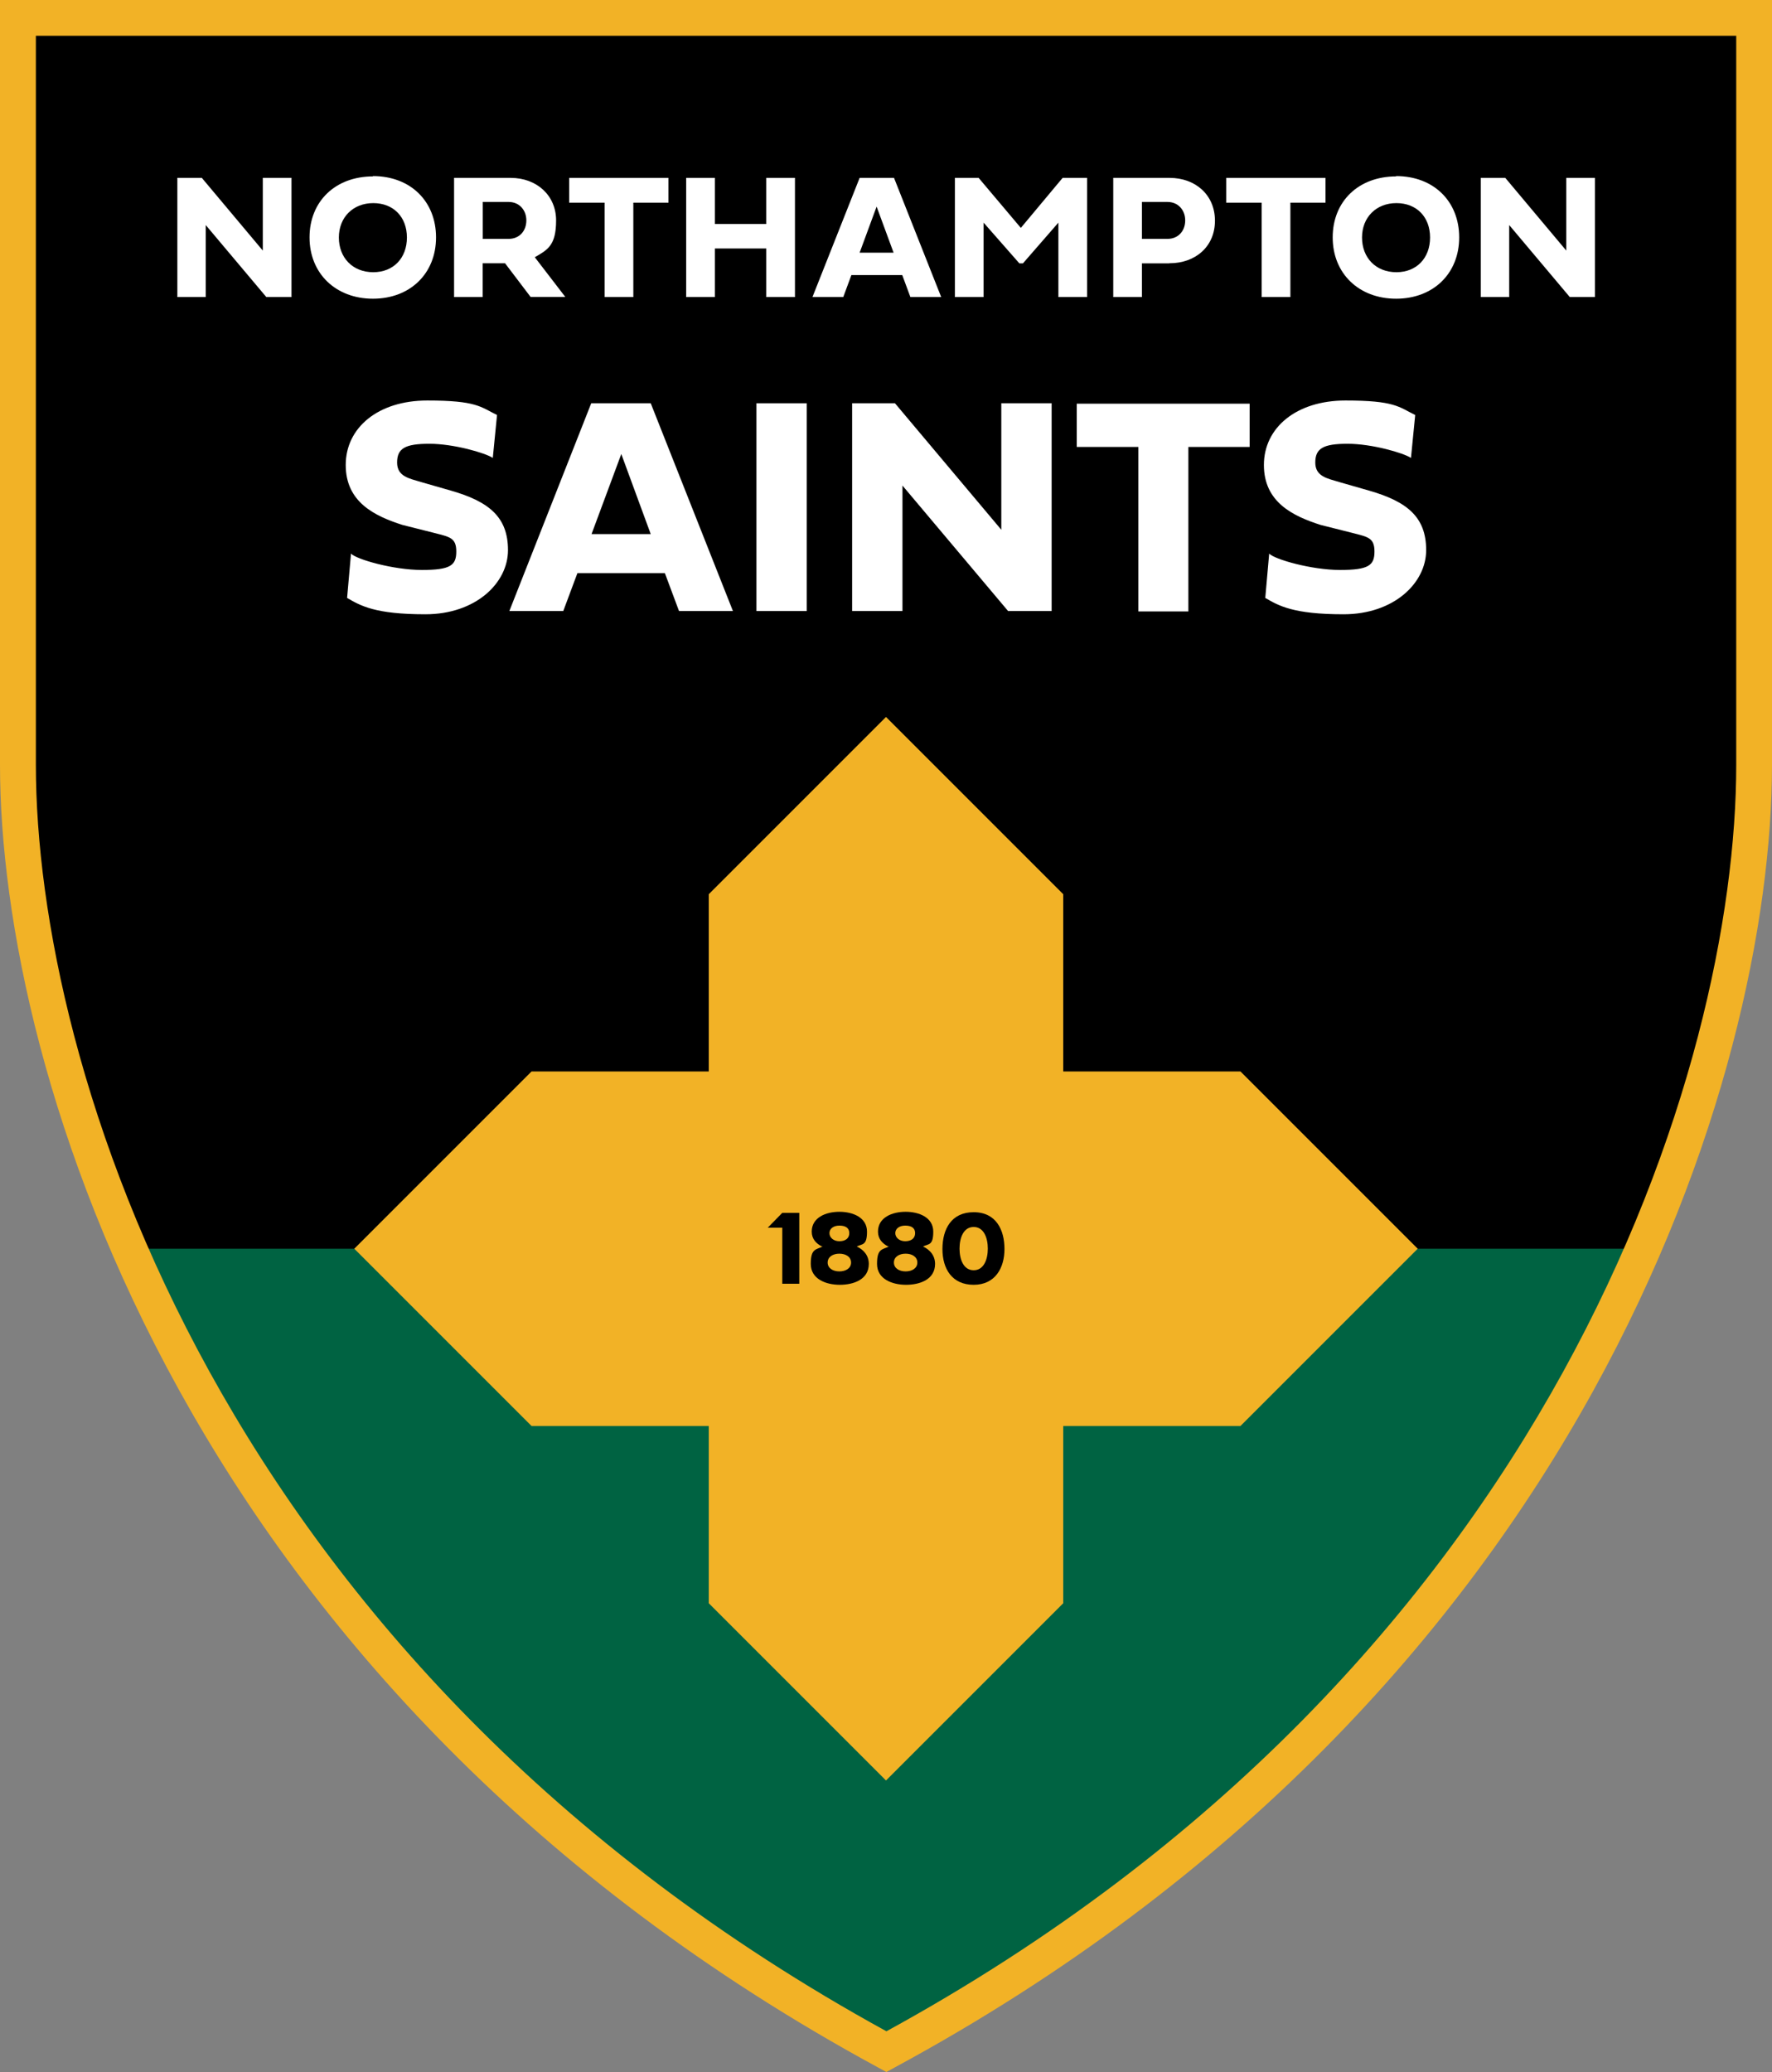 <?xml version="1.0" encoding="UTF-8"?>
<svg xmlns="http://www.w3.org/2000/svg" id="Layer_1" version="1.1" viewBox="0 0 167.96 196.38">
  <rect x="0" y="0" width="167.96" height="196.38" fill="#808080" stroke="none"/>
  <defs>
    <style>
      .st0 {
        fill: #006342;
      }

      .st1 {
        fill: #f2b226;
      }

      .st2 {
        fill: #fff;
      }
    </style>
  </defs>
  <path d="M166.29,1.71v70.78c0,11.69-2.89,28.22-10.62,46.02v.07c-6.11,14.04-15.22,28.92-28.39,42.9-11.25,11.99-25.5,23.35-43.27,32.95-38.36-20.83-60.2-49.75-71.59-75.85v-.07C4.59,100.71,1.67,84.18,1.67,72.49V1.71h164.62Z"></path>
  <path class="st0" d="M155.74,118.35c0,.07-.07.13-.07.17v.07c-6.11,14.04-15.22,28.92-28.39,42.9-11.25,11.99-25.5,23.35-43.27,32.95-38.36-20.83-60.2-49.75-71.59-75.85v-.07c0-.07-.07-.13-.07-.17h143.44-.07.02Z"></path>
  <path class="st1" d="M3.4,3.39v69.1c0,28.22,17,85.12,80.62,120.03,63.56-34.77,80.55-91.74,80.55-120.03V3.39H3.39h.01ZM84.02,196.38l-.81-.44C17.54,160.3,0,101.58,0,72.49V0h167.96v72.49c0,29.16-17.5,87.95-83.14,123.45l-.81.44h.01Z"></path>
  <path class="st1" d="M134.38,118.35l-16.8,16.8h-16.8v16.8l-16.8,16.8-16.8-16.8v-16.8h-16.8l-16.8-16.8,16.8-16.8h16.8v-16.8l16.8-16.8,16.8,16.8v16.8h16.8l16.8,16.8Z"></path>
  <g>
    <path class="st2" d="M47.11,39.34l-.4,4.06c-.71-.47-3.7-1.34-6.01-1.34s-3.06.44-3.06,1.78,1.18,1.51,2.28,1.85l2.82.81c3.63,1.04,5.41,2.52,5.41,5.64s-3.06,6.08-7.83,6.08-6.15-.81-7.42-1.55l.37-4.2c.5.54,4,1.55,6.72,1.55s3.26-.44,3.26-1.75-.64-1.38-2.05-1.75l-3.06-.77c-2.62-.84-5.37-2.15-5.37-5.68s3.06-6.11,7.73-6.11,5.04.6,6.62,1.38h-.01Z"></path>
    <path class="st2" d="M54.73,54.32l-1.34,3.59h-5.11l7.76-19.69h5.64l7.79,19.69h-5.11l-1.34-3.59h-8.33.04ZM61.68,50.62l-2.79-7.59-2.82,7.59h5.61Z"></path>
    <path class="st2" d="M76.47,57.91h-4.77v-19.69h4.77v19.69Z"></path>
    <path class="st2" d="M85.54,57.91h-4.77v-19.69h4.06l10.08,11.99v-11.99h4.77v19.69h-4.13l-10.01-11.89v11.89h0Z"></path>
    <path class="st2" d="M107.87,42.36h-5.81v-4.1h16.39v4.1h-5.81v15.59h-4.74v-15.59h-.03Z"></path>
    <path class="st2" d="M134.14,39.34l-.4,4.06c-.71-.47-3.7-1.34-6.01-1.34s-3.06.44-3.06,1.78,1.18,1.51,2.28,1.85l2.82.81c3.63,1.04,5.41,2.52,5.41,5.64s-3.06,6.08-7.83,6.08-6.15-.81-7.42-1.55l.37-4.2c.5.54,4,1.55,6.72,1.55s3.26-.44,3.26-1.75-.64-1.38-2.05-1.75l-3.06-.77c-2.62-.84-5.37-2.15-5.37-5.68s3.06-6.11,7.73-6.11,5.04.6,6.62,1.38h-.01Z"></path>
    <path class="st2" d="M19.53,28.15h-2.72v-11.29h2.32l5.78,6.89v-6.89h2.72v11.29h-2.39l-5.74-6.82v6.82h.03Z"></path>
    <path class="st2" d="M35.35,16.69c3.56,0,5.98,2.39,5.98,5.81s-2.45,5.81-5.98,5.81-6.01-2.39-6.01-5.81,2.45-5.78,6.01-5.78v-.03ZM35.38,25.8c1.91,0,3.19-1.34,3.19-3.29s-1.28-3.26-3.19-3.26-3.26,1.34-3.26,3.26,1.31,3.29,3.26,3.29Z"></path>
    <path class="st2" d="M45.76,28.15h-2.72v-11.29h5.37c2.45,0,4.3,1.65,4.3,4.03s-.81,2.79-2.02,3.49l2.89,3.76h-3.29l-2.42-3.19h-2.12v3.19l.01.01ZM45.76,19.15v3.49h2.45c1.04,0,1.68-.77,1.68-1.75s-.67-1.75-1.68-1.75h-2.45v.01Z"></path>
    <path class="st2" d="M57.28,19.21h-3.33v-2.35h9.41v2.35h-3.33v8.94h-2.72v-8.94h-.03Z"></path>
    <path class="st2" d="M67.76,28.15h-2.72v-11.29h2.72v4.37h4.87v-4.37h2.72v11.29h-2.72v-4.6h-4.87v4.6Z"></path>
    <path class="st2" d="M80.7,26.07l-.77,2.08h-2.92l4.47-11.29h3.26l4.47,11.29h-2.92l-.77-2.08h-4.82ZM84.7,23.95l-1.61-4.37-1.61,4.37h3.22Z"></path>
    <path class="st2" d="M92.76,16.86l4,4.74,3.96-4.74h2.32v11.29h-2.72v-7.05l-3.36,3.86h-.34l-3.39-3.86v7.05h-2.72v-11.29h2.32-.07Z"></path>
    <path class="st2" d="M110.83,24.96h-2.59v3.19h-2.72v-11.29h5.34c2.45,0,4.3,1.61,4.3,4.06s-1.85,4.03-4.3,4.03h-.03v.01ZM108.24,19.15v3.49h2.42c1.04,0,1.68-.77,1.68-1.75s-.67-1.75-1.68-1.75h-2.42v.01Z"></path>
    <path class="st2" d="M119.56,19.21h-3.33v-2.35h9.41v2.35h-3.33v8.94h-2.72v-8.94h-.03Z"></path>
    <path class="st2" d="M132.33,16.69c3.56,0,5.98,2.39,5.98,5.81s-2.45,5.81-5.98,5.81-6.01-2.39-6.01-5.81,2.45-5.78,6.01-5.78v-.03ZM132.36,25.8c1.91,0,3.19-1.34,3.19-3.29s-1.28-3.26-3.19-3.26-3.26,1.34-3.26,3.26,1.31,3.29,3.26,3.29Z"></path>
    <path class="st2" d="M143.08,28.15h-2.72v-11.29h2.32l5.78,6.89v-6.89h2.72v11.29h-2.39l-5.74-6.82v6.82h.03Z"></path>
  </g>
  <path d="M74.15,116.36h-1.38l1.38-1.41h1.61v6.72h-1.61v-5.31Z"></path>
  <path d="M77.91,118.14c-.54-.27-.97-.71-.97-1.41,0-1.34,1.34-1.88,2.62-1.88s2.62.54,2.62,1.88-.44,1.14-.97,1.41c.64.3,1.14.84,1.14,1.65,0,1.48-1.44,1.98-2.75,1.98s-2.75-.54-2.75-1.98.47-1.34,1.14-1.65h-.08ZM78.45,119.66c0,.54.5.84,1.11.84s1.11-.3,1.11-.84-.5-.84-1.11-.84-1.11.3-1.11.84ZM79.56,117.64c.57,0,.94-.27.94-.77s-.37-.71-.94-.71-.94.3-.94.71.37.77.94.77Z"></path>
  <path d="M84.19,118.14c-.54-.27-.97-.71-.97-1.41,0-1.34,1.34-1.88,2.62-1.88s2.62.54,2.62,1.88-.44,1.14-.97,1.41c.64.3,1.14.84,1.14,1.65,0,1.48-1.44,1.98-2.75,1.98s-2.75-.54-2.75-1.98.47-1.34,1.14-1.65h-.08ZM84.73,119.66c0,.54.5.84,1.11.84s1.11-.3,1.11-.84-.5-.84-1.11-.84-1.11.3-1.11.84ZM85.8,117.64c.57,0,.94-.27.94-.77s-.37-.71-.94-.71-.94.3-.94.71.37.77.94.77Z"></path>
  <path d="M92.29,114.89c2.15,0,2.92,1.71,2.92,3.49s-.87,3.39-2.92,3.39-2.96-1.51-2.96-3.39.84-3.49,2.96-3.49ZM92.29,120.39c.97,0,1.34-1.04,1.34-2.05s-.37-2.05-1.34-2.05-1.34,1.04-1.34,2.05.37,2.05,1.34,2.05Z"></path>
</svg>
